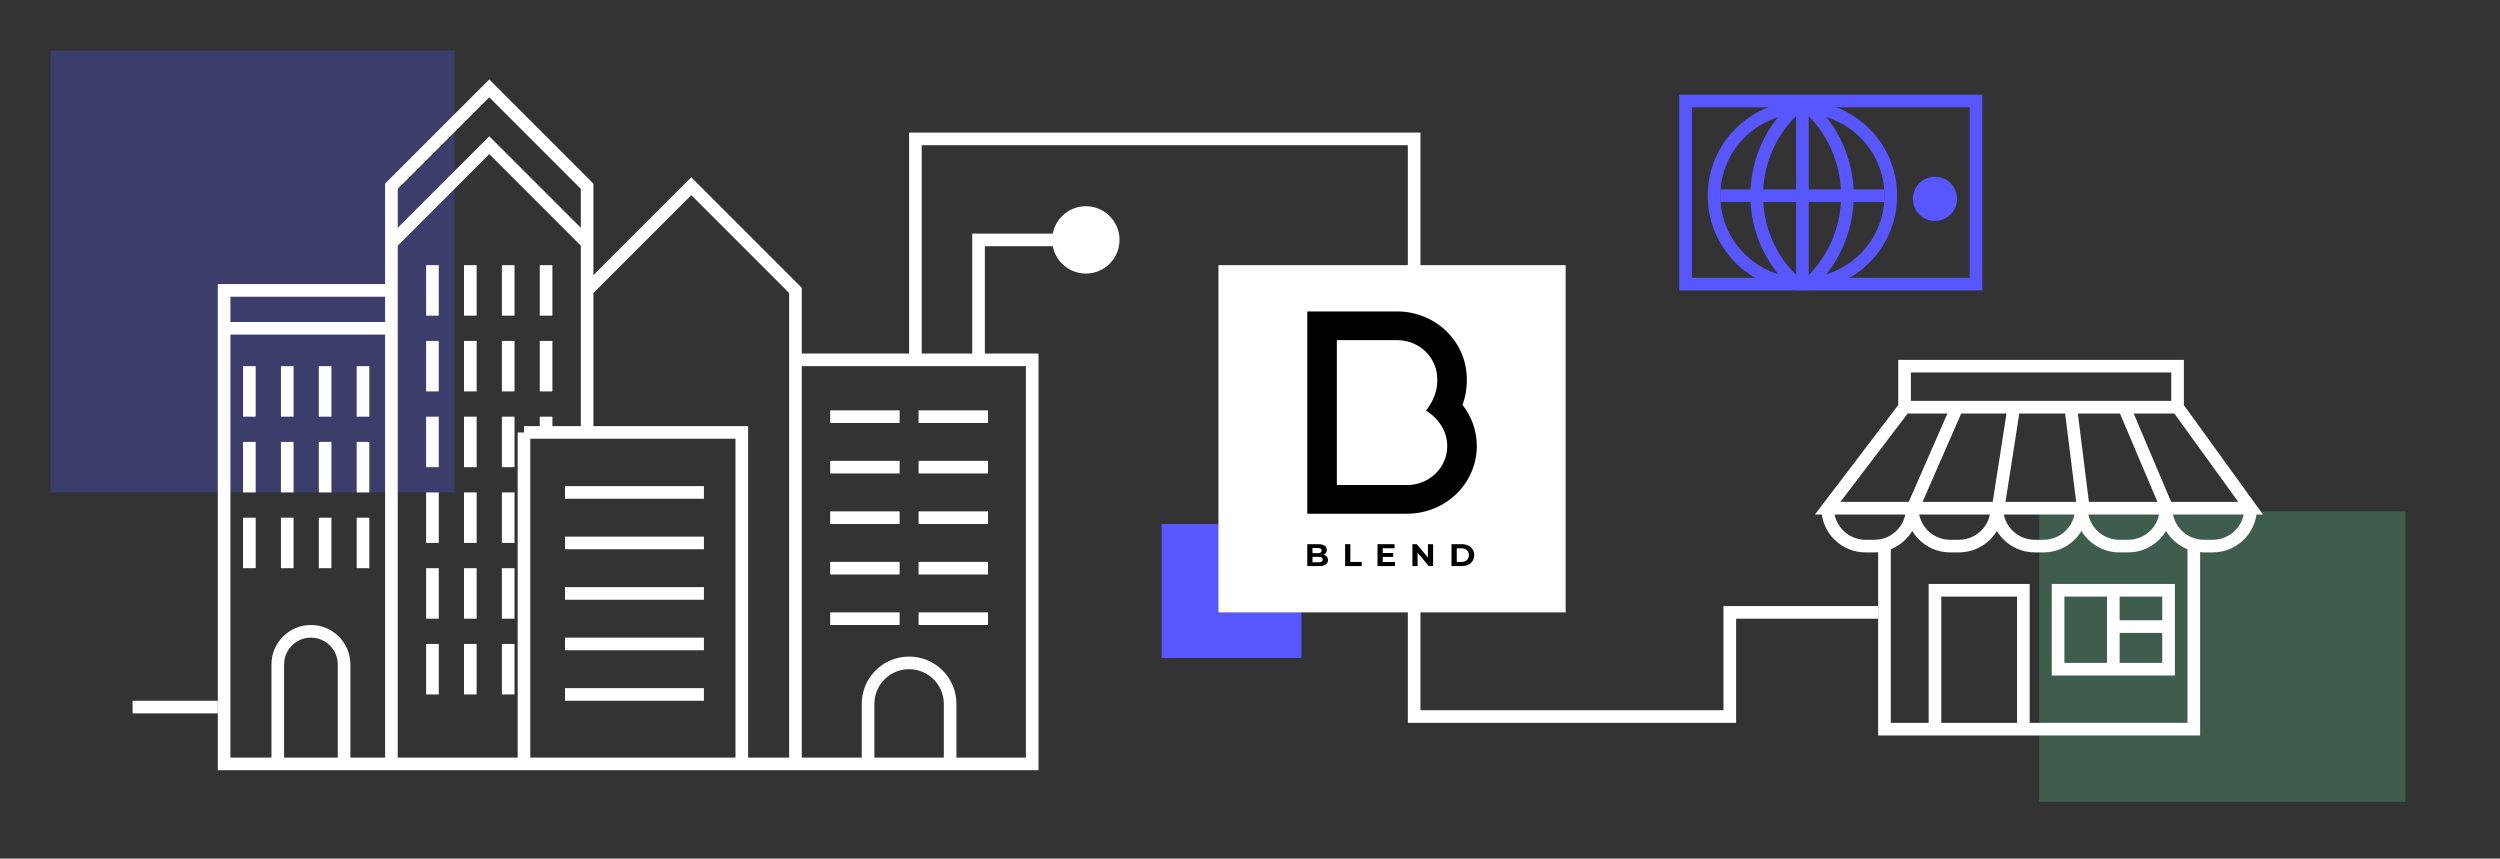 <?xml version="1.0" encoding="UTF-8"?> <svg xmlns="http://www.w3.org/2000/svg" width="396" height="136" viewBox="0 0 396 136" fill="none"><rect x="0" y="0" width="396" height="136" fill="#333333" stroke="none"/><rect x="184" y="83" width="22.146" height="21.223" fill="#5857FF"></rect><rect x="8" y="8" width="64" height="70" fill="#5857FF" fill-opacity="0.28"></rect><rect x="323" y="81" width="58" height="46" fill="#60E4A5" fill-opacity="0.24"></rect><path d="M62 46H35.5V121H62M62 46V121M62 46V29.5L77.5 14L93 29.5V46M62 121H83M83 121V68.5M83 121H117.5M83 68.5H117.5V121M83 68.5H93V46M117.5 121H126M93 46L109.5 29.5L126 46V57M126 121V57M126 121H163.5V57H126" stroke="white" stroke-width="2"></path><path d="M89.5 78H111.5" stroke="white" stroke-width="2"></path><path d="M89.5 94H111.5" stroke="white" stroke-width="2"></path><path d="M89.5 110H111.5" stroke="white" stroke-width="2"></path><path d="M89.5 86H111.5" stroke="white" stroke-width="2"></path><path d="M89.5 102H111.5" stroke="white" stroke-width="2"></path><path d="M131.5 66H142.5" stroke="white" stroke-width="2"></path><path d="M131.5 82H142.5" stroke="white" stroke-width="2"></path><path d="M131.5 98H142.5" stroke="white" stroke-width="2"></path><path d="M131.5 74H142.5" stroke="white" stroke-width="2"></path><path d="M131.5 90H142.5" stroke="white" stroke-width="2"></path><path d="M145.5 66H156.5" stroke="white" stroke-width="2"></path><path d="M145.5 82H156.5" stroke="white" stroke-width="2"></path><path d="M145.5 98H156.5" stroke="white" stroke-width="2"></path><path d="M145.5 74H156.5" stroke="white" stroke-width="2"></path><path d="M145.5 90H156.5" stroke="white" stroke-width="2"></path><path d="M62 38.5L76.5 24L77.5 23L93 38.5" stroke="white" stroke-width="2"></path><path d="M36 52H61.5" stroke="white" stroke-width="2"></path><path d="M68.5 42V50" stroke="white" stroke-width="2"></path><path d="M74.5 42V50" stroke="white" stroke-width="2"></path><path d="M80.5 42V50" stroke="white" stroke-width="2"></path><path d="M86.5 42V50" stroke="white" stroke-width="2"></path><path d="M39.5 58V66" stroke="white" stroke-width="2"></path><path d="M45.5 58V66" stroke="white" stroke-width="2"></path><path d="M51.5 58V66" stroke="white" stroke-width="2"></path><path d="M57.5 58V66" stroke="white" stroke-width="2"></path><path d="M39.5 70V78" stroke="white" stroke-width="2"></path><path d="M45.5 70V78" stroke="white" stroke-width="2"></path><path d="M51.5 70V78" stroke="white" stroke-width="2"></path><path d="M57.5 70V78" stroke="white" stroke-width="2"></path><path d="M39.5 82V90" stroke="white" stroke-width="2"></path><path d="M45.5 82V90" stroke="white" stroke-width="2"></path><path d="M51.5 82V90" stroke="white" stroke-width="2"></path><path d="M57.5 82V90" stroke="white" stroke-width="2"></path><path d="M68.5 54V62" stroke="white" stroke-width="2"></path><path d="M74.5 54V62" stroke="white" stroke-width="2"></path><path d="M80.5 54V62" stroke="white" stroke-width="2"></path><path d="M86.5 54V62" stroke="white" stroke-width="2"></path><path d="M68.5 66V74" stroke="white" stroke-width="2"></path><path d="M74.5 66V74" stroke="white" stroke-width="2"></path><path d="M80.5 66V74" stroke="white" stroke-width="2"></path><path d="M86.5 66V69" stroke="white" stroke-width="2"></path><path d="M68.5 78V86" stroke="white" stroke-width="2"></path><path d="M74.5 78V86" stroke="white" stroke-width="2"></path><path d="M80.5 78V86" stroke="white" stroke-width="2"></path><path d="M68.5 90V98" stroke="white" stroke-width="2"></path><path d="M74.5 90V98" stroke="white" stroke-width="2"></path><path d="M80.5 90V98" stroke="white" stroke-width="2"></path><path d="M68.5 102V110" stroke="white" stroke-width="2"></path><path d="M74.5 102V110" stroke="white" stroke-width="2"></path><path d="M80.5 102V110" stroke="white" stroke-width="2"></path><path d="M44 120.5V105.25C44 102.351 46.35 100 49.25 100V100C52.15 100 54.5 102.351 54.5 105.25V120.5" stroke="white" stroke-width="2"></path><path d="M137.5 121V111.5C137.5 107.91 140.41 105 144 105V105C147.59 105 150.5 107.91 150.5 111.5V121" stroke="white" stroke-width="2"></path><path d="M298.5 86.5V115.5H347.5V86.5" stroke="white" stroke-width="2"></path><path d="M289.5 80.5V80.5C289.5 83.814 292.186 86.5 295.5 86.5H296.9C300.214 86.5 302.9 83.814 302.9 80.5V80.5" stroke="white" stroke-width="2"></path><path d="M302.9 80.5V80.5C302.9 83.814 305.586 86.5 308.9 86.5H310.3C313.614 86.5 316.3 83.814 316.3 80.5V80.5" stroke="white" stroke-width="2"></path><path d="M316.3 80.5V80.5C316.3 83.814 318.986 86.5 322.3 86.5H323.7C327.014 86.5 329.7 83.814 329.7 80.5V80.5" stroke="white" stroke-width="2"></path><path d="M329.7 80.5V80.5C329.7 83.814 332.386 86.5 335.7 86.5H337.1C340.414 86.5 343.1 83.814 343.1 80.5V80.5" stroke="white" stroke-width="2"></path><path d="M343.1 80.5V80.5C343.1 83.814 345.786 86.5 349.1 86.5H350.5C353.814 86.5 356.5 83.814 356.5 80.5V80.5" stroke="white" stroke-width="2"></path><path d="M344.927 64.5L356.5 80.5H343.25M344.927 64.5V58H301.682V64.5M344.927 64.5H336.464M301.682 64.5L289.5 80.5H303M301.682 64.5H310M303 80.5L310 64.5M303 80.5H316.5M310 64.5H319M316.5 80.5L319 64.5M316.5 80.5H330M319 64.5H328M330 80.5L328 64.5M330 80.5H343.25M328 64.5H336.464M343.25 80.5L336.464 64.5" stroke="white" stroke-width="2"></path><path d="M306.5 115.5V93.5H320.5V115.5" stroke="white" stroke-width="2"></path><path d="M334.75 93.5H343.5V99.25M334.75 93.5H326V106H343.5V99.25M334.75 93.5V99.25M334.75 105V99.25M334.75 99.25H343.5" stroke="white" stroke-width="2"></path><path d="M145 56.5V22H224V113.5H274V97H297.5" stroke="white" stroke-width="2"></path><rect width="55" height="55" transform="translate(193 42)" fill="white"></rect><path d="M210.178 88.178C210.297 88.335 210.358 88.526 210.352 88.721C210.358 88.858 210.328 88.995 210.264 89.118C210.2 89.24 210.104 89.345 209.987 89.422C209.743 89.585 209.388 89.667 208.922 89.667H207.074V86.198H208.821C209.256 86.198 209.591 86.279 209.824 86.441C209.935 86.513 210.025 86.612 210.086 86.727C210.147 86.842 210.177 86.97 210.173 87.1C210.177 87.258 210.134 87.413 210.05 87.548C209.966 87.683 209.844 87.793 209.699 87.863C209.889 87.917 210.056 88.027 210.178 88.178V88.178ZM207.896 86.803V87.62H208.718C208.88 87.631 209.041 87.594 209.182 87.516C209.234 87.483 209.275 87.437 209.303 87.383C209.331 87.329 209.344 87.269 209.34 87.209C209.344 87.149 209.331 87.09 209.303 87.036C209.276 86.983 209.234 86.937 209.182 86.904C209.041 86.828 208.879 86.793 208.718 86.803L207.896 86.803ZM209.353 88.959C209.408 88.924 209.452 88.876 209.481 88.819C209.51 88.762 209.523 88.699 209.519 88.636C209.519 88.349 209.299 88.205 208.86 88.205H207.896V89.062H208.86C209.032 89.073 209.202 89.037 209.354 88.959H209.353Z" fill="black"></path><path d="M213.069 86.198H213.896V89.013H215.688V89.667H213.069V86.198Z" fill="black"></path><path d="M220.966 89.023V89.667H218.198V86.198H220.899V86.842H219.02V87.596H220.68V88.22H219.02V89.023L220.966 89.023Z" fill="black"></path><path d="M227.003 86.198V89.667H226.324L224.543 87.561V89.667H223.725V86.198H224.41L226.186 88.304V86.198H227.003Z" fill="black"></path><path d="M229.921 86.198H231.545C231.9 86.191 232.253 86.265 232.573 86.414C232.86 86.547 233.101 86.758 233.268 87.021C233.43 87.299 233.515 87.613 233.515 87.933C233.515 88.252 233.43 88.567 233.268 88.845C233.101 89.107 232.86 89.318 232.573 89.452C232.253 89.6 231.9 89.674 231.545 89.667H229.921V86.198ZM231.504 89.008C231.817 89.023 232.124 88.919 232.359 88.718C232.564 88.505 232.678 88.224 232.678 87.933C232.678 87.641 232.564 87.361 232.359 87.147C232.124 86.946 231.817 86.842 231.504 86.857H230.749V89.008H231.504Z" fill="black"></path><path d="M221.324 53.877H211.756V76.825H222.908C224.588 76.825 226.2 76.177 227.388 75.023C228.576 73.87 229.244 72.306 229.244 70.675C229.244 66.874 225.867 65.033 225.867 65.033C225.867 65.033 227.797 62.893 227.66 60.028C227.659 58.397 226.991 56.833 225.803 55.679C224.615 54.526 223.004 53.878 221.324 53.877V53.877Z" fill="white"></path><path d="M231.659 64.129C232.157 62.781 232.389 61.354 232.341 59.923C232.31 57.106 231.135 54.414 229.073 52.432C227.011 50.449 224.227 49.336 221.324 49.332H207.074V81.371H222.908C225.829 81.367 228.629 80.239 230.695 78.234C232.76 76.229 233.922 73.51 233.926 70.675C233.93 68.311 233.133 66.01 231.659 64.129V64.129ZM222.908 76.826H211.756V53.877H221.324C223.005 53.878 224.616 54.526 225.804 55.68C226.992 56.833 227.659 58.397 227.66 60.028C227.797 62.893 225.867 65.033 225.867 65.033C225.867 65.033 229.244 66.874 229.244 70.675C229.244 72.306 228.576 73.87 227.388 75.023C226.2 76.177 224.589 76.825 222.908 76.826H222.908Z" fill="black"></path><path d="M155 38V37H154V38H155ZM166.667 38C166.667 40.946 169.054 43.333 172 43.333C174.946 43.333 177.333 40.946 177.333 38C177.333 35.054 174.946 32.667 172 32.667C169.054 32.667 166.667 35.054 166.667 38ZM156 57V38H154V57H156ZM155 39H172V37H155V39Z" fill="white"></path><path d="M21 112H34.5" stroke="white" stroke-width="2"></path><rect x="267" y="16" width="46" height="29" stroke="#5857FF" stroke-width="2"></rect><circle cx="285.5" cy="31" r="14" stroke="#5857FF" stroke-width="2"></circle><path d="M284.5 17V17C276.581 24.099 276.143 36.355 283.535 44.002L284.5 45" stroke="#5857FF" stroke-width="2"></path><path d="M286.5 17V17C294.422 24.301 294.704 36.719 287.122 44.372L286.5 45" stroke="#5857FF" stroke-width="2"></path><path d="M272.5 31H298.5" stroke="#5857FF" stroke-width="2"></path><path d="M285.5 16.5V44.5" stroke="#5857FF" stroke-width="2"></path><circle cx="306.5" cy="31.5" r="3.5" fill="#5857FF"></circle></svg> 